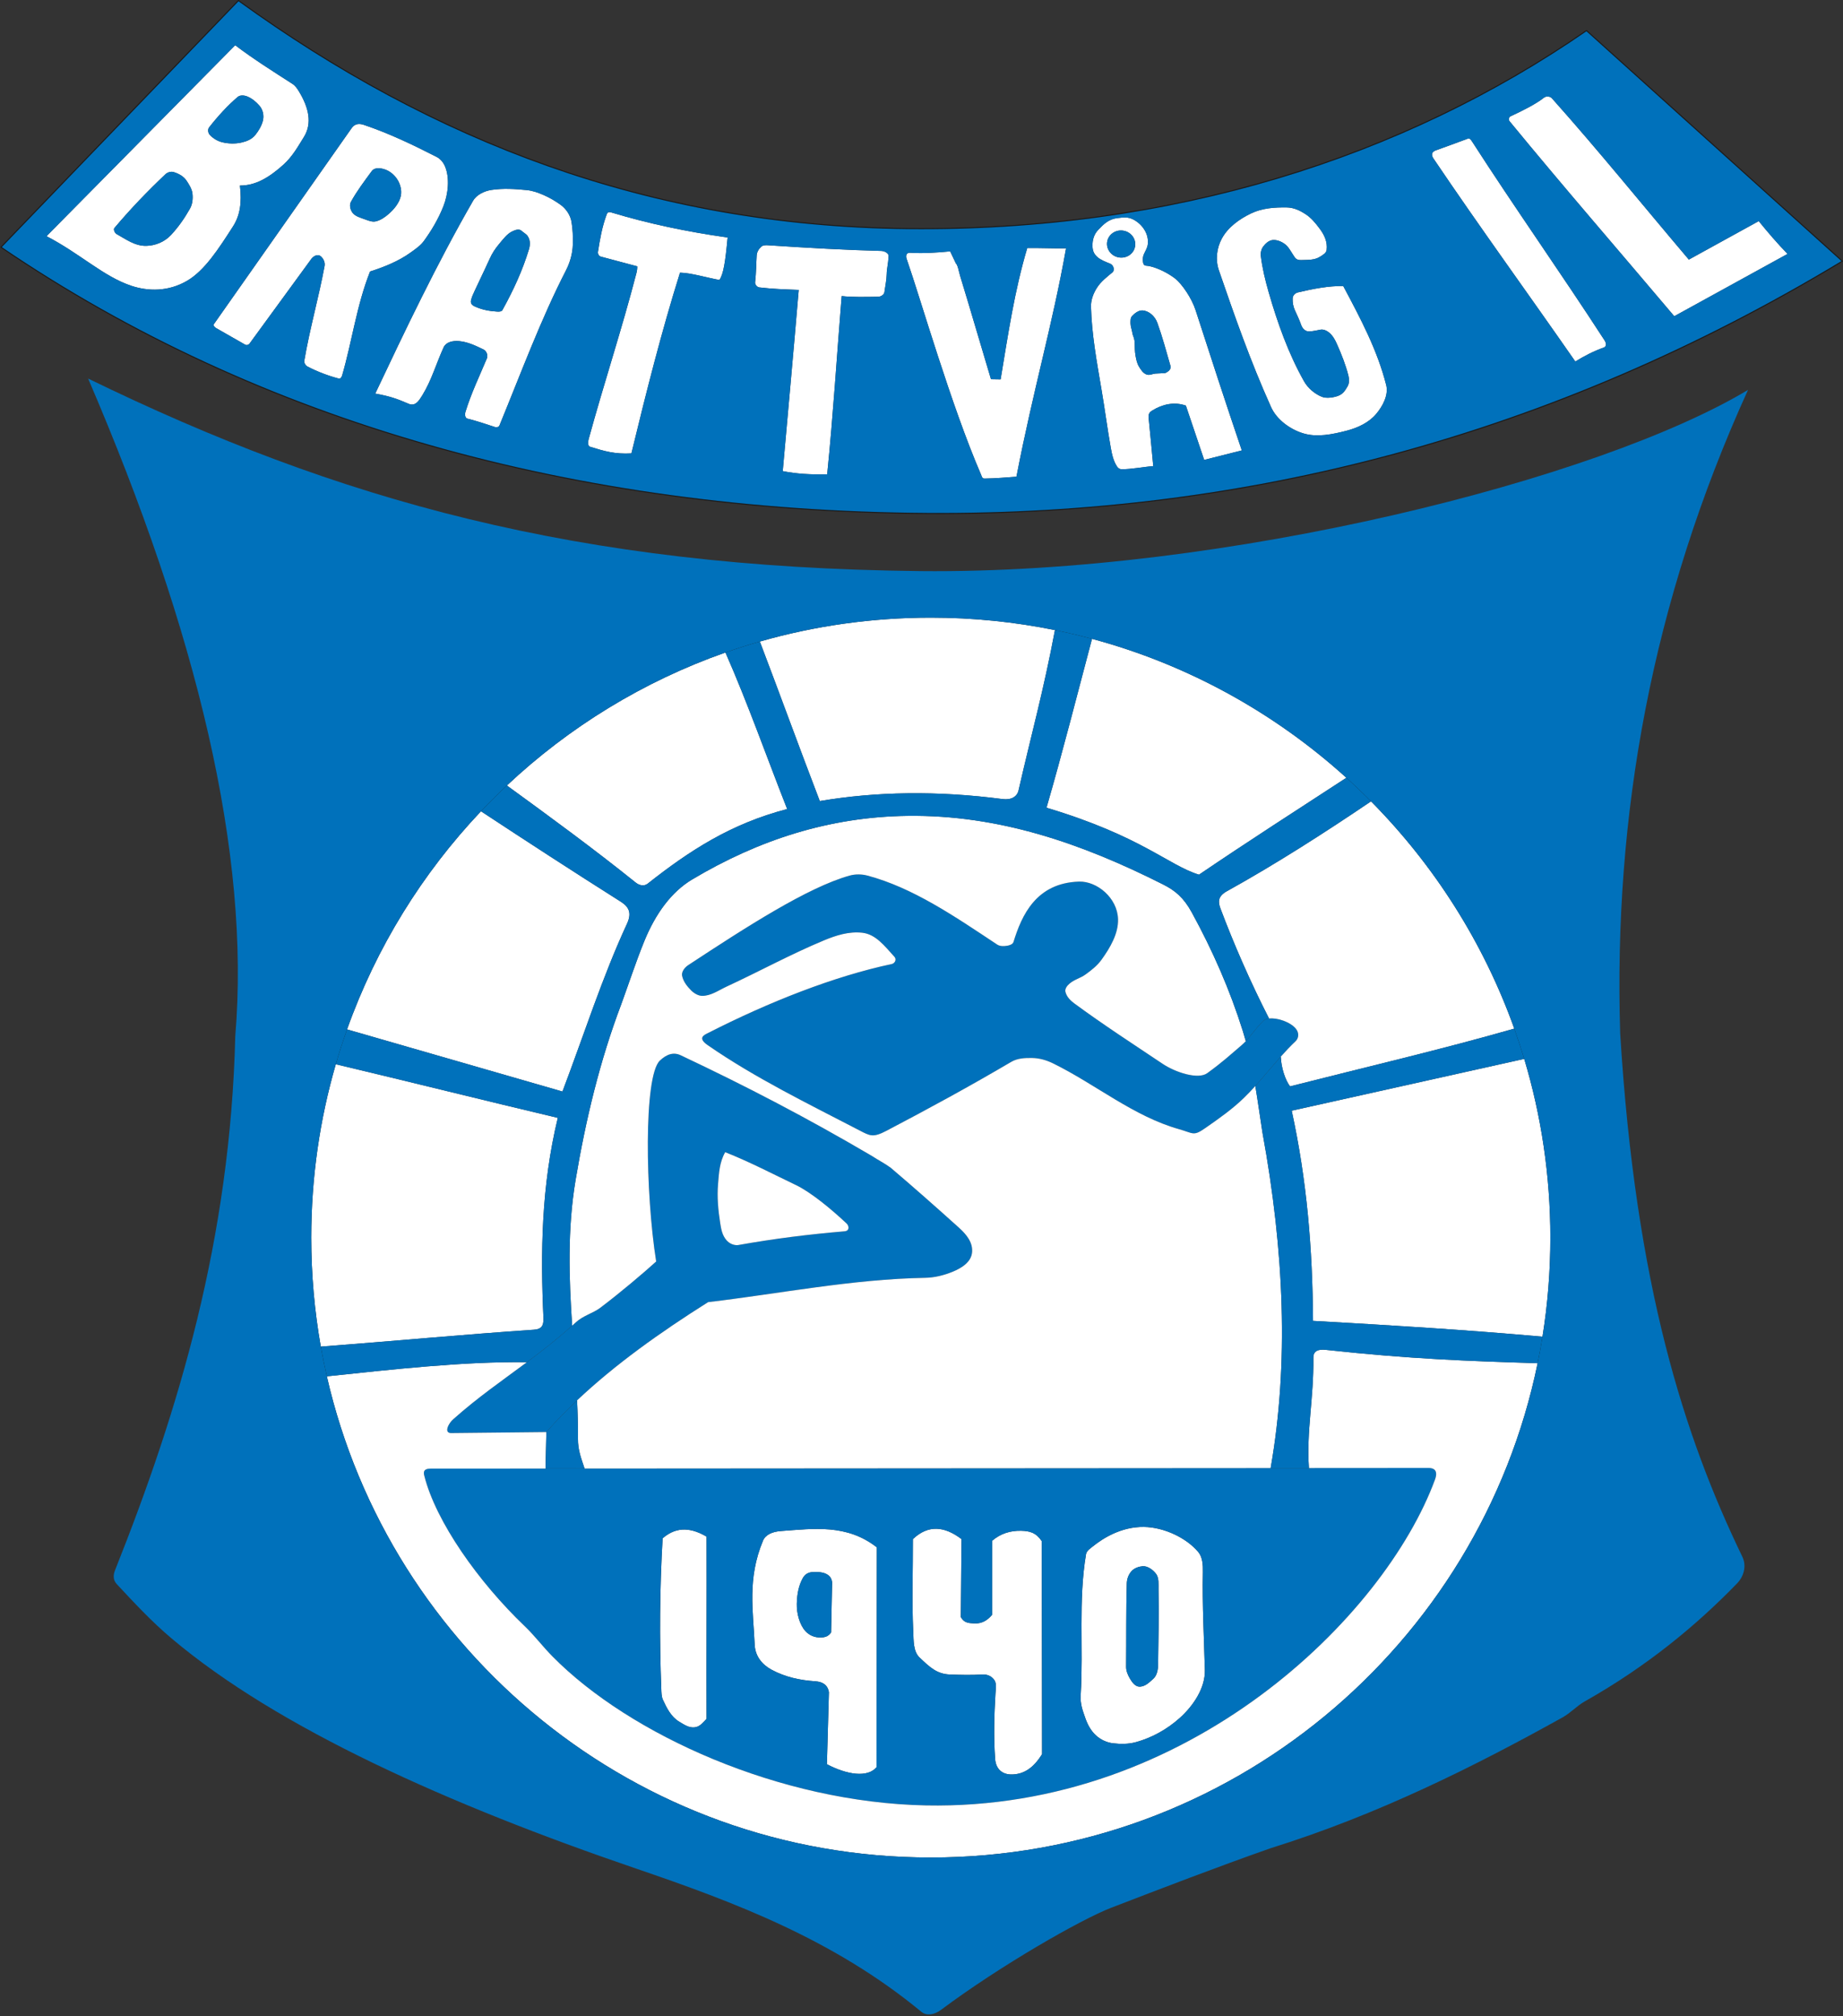 <?xml version="1.0" encoding="UTF-8"?>
<svg xmlns="http://www.w3.org/2000/svg" xmlns:xlink="http://www.w3.org/1999/xlink" width="519pt" height="567.4pt" viewBox="0 0 519 567.4" version="1.1">
<rect x="0" y="0" width="519" height="567.4" fill="#333333" stroke="none"/>
<g id="surface1">
<path style="fill:none;stroke-width:5.669;stroke-linecap:butt;stroke-linejoin:miter;stroke:rgb(10.594%,9.813%,9.424%);stroke-opacity:1;stroke-miterlimit:4;" d="M 671.602 5670.445 C 1213.242 5278.531 1825.273 5036.891 2556.914 5029.156 C 3301.523 5021.305 3951.758 5229.781 4467.539 5586.031 C 4706.914 5370.406 4946.289 5154.781 5185.664 4939.156 C 4368.516 4446.812 3508.438 4224.547 2611.289 4230.406 C 1620.898 4236.891 729.258 4486.305 5.039 4978.531 Z M 671.602 5670.445 " transform="matrix(0.1,0,0,-0.1,0,567.4)"/>
<path style=" stroke:none;fill-rule:evenodd;fill:rgb(100%,100%,100%);fill-opacity:1;" d="M 66.23 12.73 C 48.578 30.605 30.754 48.598 13.098 66.473 C 22.586 71.387 29.129 77.828 37.004 80.441 C 41.68 81.992 47.391 82.148 52.754 78.988 C 57.629 76.113 61.531 70.086 65.598 63.754 C 67.598 60.637 68.133 57.066 67.566 52.223 C 71.879 52.25 75.711 50.055 79.848 46.316 C 82.352 44.055 83.93 41.211 85.566 38.582 C 88.004 34.672 86.914 30.203 84.16 25.688 C 83.688 24.914 83.145 24.117 82.379 23.625 C 77.066 20.199 71.504 16.723 66.23 12.73 Z M 66.938 27.285 C 67.617 26.707 68.785 26.809 69.609 27.145 C 70.957 27.688 72.137 28.668 73.082 29.77 C 74.051 30.902 74.41 32.547 74.016 34.035 C 73.637 35.473 72.836 36.805 71.906 37.973 C 70.891 39.254 69.383 39.805 67.922 40.129 C 66.184 40.512 64.309 40.453 62.582 40.035 C 61.23 39.707 59.938 38.918 59.016 37.879 C 58.57 37.375 58.465 36.391 58.879 35.863 C 61.379 32.668 64.113 29.684 66.938 27.285 Z M 46.594 49.035 C 47.172 48.492 48.133 48.195 48.891 48.426 C 50.273 48.84 51.707 49.613 52.504 50.816 C 53.191 51.859 54.023 53.105 54.188 54.426 C 54.367 55.871 54.207 57.473 53.484 58.738 C 51.953 61.441 50.262 63.867 48.191 66.098 C 46.332 68.102 43.762 69.117 41.254 69.191 C 38.02 69.285 35.48 67.34 32.816 65.863 C 32.344 65.602 31.859 64.586 32.211 64.176 C 36.738 58.812 41.531 53.812 46.594 49.035 Z M 46.594 49.035 "/>
<path style=" stroke:none;fill-rule:evenodd;fill:rgb(100%,100%,100%);fill-opacity:1;" d="M 98.961 36.145 C 99.965 34.652 101.305 34.75 102.52 35.16 C 109.574 37.539 116.328 40.777 122.961 44.16 C 124.004 44.695 124.84 45.711 125.301 46.785 C 126.695 50.02 126.238 54.617 124.836 58.129 C 123.41 61.684 121.562 64.797 119.395 67.785 C 118.422 69.137 116.965 70.113 115.645 71.066 C 112.191 73.574 107.91 75.234 104.211 76.41 C 100.426 85.953 99.156 96 96.336 105.711 C 96.219 106.102 95.84 106.656 95.441 106.551 C 92.398 105.758 89.426 104.617 86.629 103.18 C 86.07 102.891 85.59 102.156 85.691 101.539 C 87.211 92.555 89.754 83.773 91.41 74.82 C 91.531 74.172 91.336 73.457 90.988 72.898 C 90.684 72.391 90.176 71.844 89.586 71.82 C 88.898 71.789 88.176 72.215 87.754 72.758 L 70.227 96.758 C 69.988 97.062 69.453 97.203 69.102 97.039 L 60.805 92.305 C 60.48 92.094 59.98 91.59 60.195 91.273 Z M 104.727 48.102 C 105.391 47.195 106.836 47.246 107.914 47.539 C 109.305 47.914 110.492 48.699 111.477 49.93 C 112.59 51.309 113.238 53.352 112.883 55.086 C 112.473 57.109 110.941 58.938 109.367 60.289 C 108.336 61.176 107.137 62.008 105.805 62.305 C 104.812 62.523 103.758 62.098 102.805 61.742 C 101.641 61.309 100.121 60.926 99.34 59.961 C 98.664 59.125 98.309 57.762 98.82 56.82 C 100.449 53.824 102.629 50.965 104.727 48.102 Z M 104.727 48.102 "/>
<path style=" stroke:none;fill-rule:evenodd;fill:rgb(100%,100%,100%);fill-opacity:1;" d="M 105.672 110.773 C 114.047 93.07 123.109 74.023 133.23 56.492 C 134.227 54.766 136.465 53.734 138.434 53.445 C 141.703 52.965 145.012 53.172 148.277 53.492 C 150.02 53.66 151.496 54.203 153.105 54.898 C 154.715 55.59 156.312 56.527 157.84 57.617 C 159.387 58.719 160.613 60.527 160.934 62.398 C 161.289 64.461 161.379 66.707 161.309 68.867 C 161.23 71.445 160.496 73.934 159.34 76.18 C 152.281 89.906 146.715 105 140.637 119.773 C 140.473 120.172 139.828 120.328 139.422 120.195 C 136.754 119.336 134.59 118.566 131.59 117.805 C 130.93 117.637 130.879 116.582 131.074 115.93 C 132.664 110.723 135.066 105.746 137.121 100.836 C 137.461 100.039 137.008 98.777 136.23 98.398 C 134.066 97.344 131.797 96.234 129.34 96.008 C 127.402 95.828 125.594 96.305 124.934 97.742 C 122.809 102.375 121.531 107.051 118.934 111.242 C 118.023 112.711 117.004 114.477 115.047 113.633 C 112.215 112.41 109.902 111.5 105.672 110.773 Z M 132.906 83.609 C 132.652 84.457 132.129 85.516 133.566 86.188 C 135.922 87.285 137.98 87.547 139.988 87.688 C 140.504 87.723 141.234 87.719 141.484 87.266 C 144.586 81.676 147.18 76.023 148.941 70.203 C 149.309 68.988 149.398 67.594 148.566 66.406 C 148.152 65.816 147.441 65.492 146.926 65 C 146.164 64.273 145.027 64.754 144.211 65.141 C 142.82 65.797 141.633 67.375 140.562 68.656 C 139.488 69.938 138.578 71.297 137.879 72.875 C 136.613 75.734 133.164 82.762 132.906 83.609 Z M 132.906 83.609 "/>
<path style=" stroke:none;fill-rule:evenodd;fill:rgb(100%,100%,100%);fill-opacity:1;" d="M 170.859 60.316 C 171.105 59.652 171.523 59.598 172.227 59.812 C 182.609 62.953 193.629 65.266 204.902 66.844 C 204.223 74.098 203.715 77.051 202.605 78.797 C 198.629 78.055 194.57 76.801 191.496 76.734 C 186.316 93.211 181.988 110.367 177.809 127.594 C 173.164 127.852 170.223 127 166.137 125.719 C 165.477 125.512 165.578 124.273 165.762 123.609 C 170.039 107.977 175.199 92.387 179.215 76.875 C 179.379 76.25 179.477 75.57 179.449 74.953 C 176.047 74.047 172.637 73.129 169.23 72.234 C 168.621 72.074 168.301 71.402 168.387 70.875 C 168.953 67.309 169.539 63.855 170.859 60.316 Z M 170.859 60.316 "/>
<path style=" stroke:none;fill-rule:evenodd;fill:rgb(100%,100%,100%);fill-opacity:1;" d="M 213.09 71.84 C 213.148 70.918 213.711 70.008 214.402 69.402 C 214.895 68.973 215.672 68.984 216.324 69.027 C 227.613 69.777 238.41 70.367 248.199 70.621 C 249.035 70.641 250.281 71.238 250.238 72.074 C 250.121 74.398 249.723 75.492 249.699 77.113 C 249.676 78.766 249.281 80.523 249.047 82.27 C 248.949 82.949 248.035 83.5 247.336 83.512 C 243.629 83.578 239.828 83.648 237.02 83.324 C 235.66 100.043 234.629 116.793 232.941 133.48 C 228.246 133.613 224.223 133.344 220.426 132.59 C 221.926 115.668 223.316 100.648 224.926 81.59 C 220.215 81.402 217.914 81.348 213.816 80.887 C 213.215 80.82 212.586 80.086 212.645 79.48 C 212.961 76.516 212.934 74.352 213.09 71.84 Z M 213.09 71.84 "/>
<path style=" stroke:none;fill-rule:evenodd;fill:rgb(100%,100%,100%);fill-opacity:1;" d="M 256.211 71.137 C 255.004 71.121 255.121 72.305 255.297 72.801 C 259.387 84.562 267.777 113.941 276.297 133.648 C 276.535 134.203 276.562 134.738 277.379 134.68 C 280.266 134.645 283.297 134.383 286.234 134.164 C 291.016 109.445 296.348 91.617 300.203 69.898 C 296.391 69.93 293.094 69.773 289.281 69.805 C 285.68 81.871 283.934 93.84 281.781 106.766 C 280.906 106.766 279.938 106.719 279.062 106.719 C 276.156 97.062 273.34 87.32 270.387 77.68 C 270.023 76.477 269.719 74.555 269.172 74.117 C 268.641 72.992 268.105 71.867 267.574 70.742 C 263.754 71.113 260.137 71.359 256.211 71.137 Z M 256.211 71.137 "/>
<path style=" stroke:none;fill-rule:evenodd;fill:rgb(100%,100%,100%);fill-opacity:1;" d="M 307.652 69.293 C 307.699 70.738 308.133 71.5 308.988 72.305 C 309.887 73.145 311.422 73.73 312.527 74.168 C 313.84 74.684 313.82 76.199 313.324 76.605 C 311.648 77.996 310.035 79.227 308.922 80.965 C 307.902 82.547 307.184 84.426 307.23 86.309 C 307.43 93.996 308.805 101.516 310.184 109.605 C 311.129 115.102 311.82 120.543 312.809 126.059 C 313.141 127.891 313.527 129.785 314.637 131.402 C 314.891 131.77 315.363 132.059 315.809 132.059 C 318.785 132.074 321.797 131.395 324.762 131.191 C 324.34 126.551 323.906 122.164 323.453 117.527 C 323.344 116.422 323.812 115.949 324.438 115.559 C 327.379 113.73 330.703 113.016 333.949 114.152 C 335.672 119.246 337.387 124.34 339.105 129.434 C 342.637 128.543 346.172 127.652 349.699 126.762 C 345.215 113.59 340.949 100.441 336.672 87.246 C 335.594 83.926 332.844 79.871 330.855 78.34 C 328.965 76.883 326.109 75.414 323.59 74.871 C 322.805 74.703 322.105 74.996 321.902 73.887 C 321.77 73.148 321.797 72.328 322.09 71.637 C 322.594 70.484 323.09 69.805 323.215 68.824 C 323.605 65.961 321.809 63.23 319.277 61.844 C 317.652 60.949 316.324 61.199 314.73 61.371 C 312.195 61.648 310.805 63.094 309.297 64.656 C 308.066 65.922 307.602 67.543 307.652 69.293 Z M 316.301 64.914 C 314.129 64.578 312.102 65.992 311.781 68.074 C 311.461 70.156 312.961 72.117 315.133 72.453 C 317.309 72.789 319.336 71.375 319.652 69.293 C 319.977 67.211 318.477 65.25 316.301 64.914 Z M 328.113 104.996 C 329.199 104.535 329.848 103.785 329.613 102.98 C 328.402 98.801 327.348 94.82 325.91 90.84 C 325.246 89 323.57 87.5 321.785 87.371 C 320.656 87.289 319.555 88.133 318.785 88.965 C 318.301 89.492 318.352 90.355 318.363 91.074 C 318.383 91.965 318.758 92.816 318.879 93.699 C 319.004 94.57 319.504 95.094 319.535 96.559 C 319.566 97.73 319.562 98.918 319.77 100.074 C 319.961 101.121 320.164 102.207 320.711 103.121 C 321.258 104.039 321.93 105.109 322.961 105.418 C 323.84 105.68 324.535 105.199 325.348 105.137 C 325.348 105.137 328.07 105.012 328.113 104.996 Z M 328.113 104.996 "/>
<path style=" stroke:none;fill-rule:evenodd;fill:rgb(100%,100%,100%);fill-opacity:1;" d="M 364.066 71.59 C 364.711 72.566 364.965 73.25 366.434 73.195 C 368.254 73.125 370.176 73.27 371.801 72.211 C 372.559 71.715 373.473 71.234 373.586 70.348 C 373.855 68.066 372.992 66.184 371.613 64.336 C 370.465 62.793 369.242 61.301 367.629 60.258 C 366.008 59.207 364.309 58.41 362.379 58.383 C 358.898 58.328 355.438 58.562 352.301 60.066 C 349.027 61.637 345.84 63.914 344.098 67.098 C 342.598 69.84 342.234 73.148 343.254 76.102 C 347.68 88.945 352.047 101.477 357.922 114.539 C 359.516 118.078 363.215 120.789 366.922 121.941 C 370.867 123.172 375.301 122.234 379.297 121.195 C 382.316 120.406 385.422 118.965 387.453 116.598 C 389.355 114.391 391.078 111.176 390.359 108.352 C 387.863 98.543 383.242 89.836 378.266 80.504 C 374.23 80.418 369.68 81.301 365.516 82.289 C 364.688 82.484 364.047 83.148 364.016 83.996 C 363.973 85.164 364.176 86.293 364.672 87.371 C 365.352 88.844 365.883 89.973 366.453 91.547 C 366.801 92.496 367.656 93.367 368.773 93.281 C 369.801 93.199 370.719 93.02 371.797 92.789 C 372.688 92.594 373.688 93.086 374.379 93.68 C 375.336 94.5 375.977 95.668 376.484 96.82 C 377.766 99.707 378.949 102.664 379.719 105.727 C 379.965 106.699 379.992 107.859 379.484 108.727 C 378.797 109.91 378.227 110.832 376.953 111.352 C 375.68 111.871 373.566 112.199 372.266 111.68 C 370.191 110.844 368.301 109.223 367.203 107.273 C 362.801 99.438 359.773 90.938 357.266 82.238 C 356.309 78.906 355.48 75.512 355.062 72.07 C 354.953 71.156 355.176 70.133 355.719 69.398 C 356.348 68.547 357.297 67.688 358.348 67.566 C 359.547 67.43 360.84 67.973 361.816 68.691 C 362.809 69.426 363.387 70.555 364.066 71.59 Z M 364.066 71.59 "/>
<path style=" stroke:none;fill-rule:evenodd;fill:rgb(100%,100%,100%);fill-opacity:1;" d="M 404.242 42.352 C 402.988 42.809 403.129 43.812 403.633 44.555 C 416.656 63.859 430.352 82.664 443.617 101.742 C 446.156 100.195 448.664 98.863 451.773 97.758 C 452.438 97.398 452.352 96.57 451.867 95.812 C 439.445 76.66 426.367 58.195 414.602 39.914 C 414.195 39.285 413.879 38.828 413.289 39.047 C 410.02 40.281 407.297 41.238 404.242 42.352 Z M 404.242 42.352 "/>
<path style=" stroke:none;fill-rule:evenodd;fill:rgb(100%,100%,100%);fill-opacity:1;" d="M 425.309 32.77 C 424.91 32.957 424.797 33.738 425.074 34.082 C 440.285 52.602 456.012 70.691 471.48 88.996 C 482.113 83.152 492.746 77.309 503.379 71.465 C 500.535 68.527 497.863 65.418 495.27 62.23 C 488.711 65.84 482.145 69.449 475.586 73.059 C 462.723 57.918 450.238 42.453 437.004 27.637 C 436.523 27.102 435.422 27.008 434.848 27.449 C 432.461 29.316 429.066 31.012 425.309 32.77 Z M 425.309 32.77 "/>
<path style=" stroke:none;fill-rule:evenodd;fill:rgb(0%,44.31%,73.242%);fill-opacity:1;" d="M 220.426 132.59 C 221.926 115.668 223.316 100.648 224.926 81.59 C 220.215 81.402 217.914 81.348 213.816 80.887 C 213.215 80.82 212.586 80.086 212.645 79.48 C 212.961 76.516 212.934 74.352 213.09 71.84 C 213.148 70.918 213.711 70.008 214.402 69.402 C 214.895 68.973 215.672 68.984 216.324 69.027 C 227.613 69.777 238.41 70.367 248.199 70.621 C 249.035 70.641 250.281 71.238 250.238 72.074 C 250.121 74.398 249.723 75.492 249.699 77.113 C 249.676 78.766 249.281 80.523 249.047 82.27 C 248.949 82.949 248.035 83.5 247.336 83.512 C 243.629 83.578 239.828 83.648 237.02 83.324 C 235.66 100.043 234.629 116.793 232.941 133.48 C 228.246 133.613 224.223 133.344 220.426 132.59 Z M 276.297 133.648 C 267.777 113.941 259.387 84.562 255.297 72.801 C 255.121 72.305 255.004 71.121 256.211 71.137 C 260.137 71.359 263.754 71.113 267.574 70.742 L 269.172 74.117 C 269.719 74.555 270.023 76.477 270.387 77.68 C 273.34 87.32 276.156 97.062 279.062 106.719 C 279.938 106.719 280.906 106.766 281.781 106.766 C 283.934 93.84 285.68 81.871 289.281 69.805 C 293.094 69.773 296.391 69.93 300.203 69.898 C 296.348 91.617 291.016 109.445 286.234 134.164 C 283.297 134.383 280.266 134.645 277.379 134.68 C 276.562 134.738 276.535 134.203 276.297 133.648 Z M 313.324 76.605 C 313.82 76.199 313.84 74.684 312.527 74.168 C 311.422 73.73 309.887 73.145 308.988 72.305 C 308.133 71.5 307.699 70.738 307.652 69.293 C 307.602 67.543 308.066 65.922 309.297 64.656 C 310.805 63.094 312.195 61.648 314.73 61.371 C 316.324 61.199 317.652 60.949 319.277 61.844 C 321.809 63.23 323.605 65.961 323.215 68.824 C 323.09 69.805 322.594 70.484 322.09 71.637 C 321.797 72.328 321.77 73.148 321.902 73.887 C 322.105 74.996 322.805 74.703 323.59 74.871 C 326.109 75.414 328.965 76.883 330.855 78.34 C 332.844 79.871 335.594 83.926 336.672 87.246 C 340.949 100.441 345.215 113.59 349.699 126.762 L 339.105 129.434 L 333.949 114.152 C 330.703 113.016 327.379 113.73 324.438 115.559 C 323.812 115.949 323.344 116.422 323.453 117.527 C 323.906 122.164 324.34 126.551 324.762 131.191 C 321.797 131.395 318.785 132.074 315.809 132.059 C 315.363 132.059 314.891 131.77 314.637 131.402 C 313.527 129.785 313.141 127.891 312.809 126.059 C 311.82 120.543 311.129 115.102 310.184 109.605 C 308.805 101.516 307.43 93.996 307.23 86.309 C 307.184 84.426 307.902 82.547 308.922 80.965 C 310.035 79.227 311.648 77.996 313.324 76.605 Z M 344.098 67.098 C 345.84 63.914 349.027 61.637 352.301 60.066 C 355.438 58.562 358.898 58.328 362.379 58.383 C 364.309 58.41 366.008 59.207 367.629 60.258 C 369.242 61.301 370.465 62.793 371.613 64.336 C 372.992 66.184 373.855 68.066 373.586 70.348 C 373.473 71.234 372.559 71.715 371.801 72.211 C 370.176 73.27 368.254 73.125 366.434 73.195 C 364.965 73.25 364.711 72.566 364.066 71.59 C 363.387 70.555 362.809 69.426 361.816 68.691 C 360.84 67.973 359.547 67.43 358.348 67.566 C 357.297 67.688 356.348 68.547 355.719 69.398 C 355.176 70.133 354.953 71.156 355.062 72.07 C 355.48 75.512 356.309 78.906 357.266 82.238 C 359.773 90.938 362.801 99.438 367.203 107.273 C 368.301 109.223 370.191 110.844 372.266 111.68 C 373.566 112.199 375.68 111.871 376.953 111.352 C 378.227 110.832 378.797 109.91 379.484 108.727 C 379.992 107.859 379.965 106.699 379.719 105.727 C 378.949 102.664 377.766 99.707 376.484 96.82 C 375.977 95.668 375.336 94.5 374.379 93.68 C 373.688 93.086 372.688 92.594 371.797 92.789 C 370.719 93.02 369.801 93.199 368.773 93.281 C 367.656 93.367 366.801 92.496 366.453 91.547 C 365.883 89.973 365.352 88.844 364.672 87.371 C 364.176 86.293 363.973 85.164 364.016 83.996 C 364.047 83.148 364.688 82.484 365.516 82.289 C 369.68 81.301 374.23 80.418 378.266 80.504 C 383.242 89.836 387.863 98.543 390.359 108.352 C 391.078 111.176 389.355 114.391 387.453 116.598 C 385.422 118.965 382.316 120.406 379.297 121.195 C 375.301 122.234 370.867 123.172 366.922 121.941 C 363.215 120.789 359.516 118.078 357.922 114.539 C 352.047 101.477 347.68 88.945 343.254 76.102 C 342.234 73.148 342.598 69.84 344.098 67.098 Z M 425.074 34.082 C 424.797 33.738 424.91 32.957 425.309 32.77 C 429.066 31.012 432.461 29.316 434.848 27.449 C 435.422 27.008 436.523 27.102 437.004 27.637 C 450.238 42.453 462.723 57.918 475.586 73.059 L 495.27 62.23 C 497.863 65.418 500.535 68.527 503.379 71.465 L 471.48 88.996 C 456.012 70.691 440.285 52.602 425.074 34.082 Z M 403.633 44.555 C 403.129 43.812 402.988 42.809 404.242 42.352 C 407.297 41.238 410.02 40.281 413.289 39.047 C 413.879 38.828 414.195 39.285 414.602 39.914 C 426.367 58.195 439.445 76.66 451.867 95.812 C 452.352 96.57 452.438 97.398 451.773 97.758 C 448.664 98.863 446.156 100.195 443.617 101.742 C 430.352 82.664 416.656 63.859 403.633 44.555 Z M 191.496 76.734 C 186.316 93.211 181.988 110.367 177.809 127.594 C 173.164 127.852 170.223 127 166.137 125.719 C 165.477 125.512 165.578 124.273 165.762 123.609 C 170.039 107.977 175.199 92.387 179.215 76.875 C 179.379 76.25 179.477 75.57 179.449 74.953 C 176.047 74.047 172.637 73.129 169.23 72.234 C 168.621 72.074 168.301 71.402 168.387 70.875 C 168.953 67.309 169.539 63.855 170.859 60.316 C 171.105 59.652 171.523 59.598 172.227 59.812 C 182.609 62.953 193.629 65.266 204.902 66.844 C 204.223 74.098 203.715 77.051 202.605 78.797 C 198.629 78.055 194.57 76.801 191.496 76.734 Z M 159.34 76.18 C 152.281 89.906 146.715 105 140.637 119.773 C 140.473 120.172 139.828 120.328 139.422 120.195 C 136.754 119.336 134.59 118.566 131.59 117.805 C 130.93 117.637 130.879 116.582 131.074 115.93 C 132.664 110.723 135.066 105.746 137.121 100.836 C 137.461 100.039 137.008 98.777 136.23 98.398 C 134.066 97.344 131.797 96.234 129.34 96.008 C 127.402 95.828 125.594 96.305 124.934 97.742 C 122.809 102.375 121.531 107.051 118.934 111.242 C 118.023 112.711 117.004 114.477 115.047 113.633 C 112.215 112.41 109.902 111.5 105.672 110.773 C 114.047 93.07 123.109 74.023 133.23 56.492 C 134.227 54.766 136.465 53.734 138.434 53.445 C 141.703 52.965 145.012 53.172 148.277 53.492 C 150.02 53.66 151.496 54.203 153.105 54.898 C 154.715 55.59 156.312 56.527 157.84 57.617 C 159.387 58.719 160.613 60.527 160.934 62.398 C 161.289 64.461 161.379 66.707 161.309 68.867 C 161.23 71.445 160.496 73.934 159.34 76.18 Z M 104.211 76.41 C 100.426 85.953 99.156 96 96.336 105.711 C 96.219 106.102 95.84 106.656 95.441 106.551 C 92.398 105.758 89.426 104.617 86.629 103.18 C 86.07 102.891 85.59 102.156 85.691 101.539 C 87.211 92.555 89.754 83.773 91.41 74.82 C 91.531 74.172 91.336 73.457 90.988 72.898 C 90.684 72.391 90.176 71.844 89.586 71.82 C 88.898 71.789 88.176 72.215 87.754 72.758 L 70.227 96.758 C 69.988 97.062 69.453 97.203 69.102 97.039 L 60.805 92.305 C 60.48 92.094 59.98 91.59 60.195 91.273 L 98.961 36.145 C 99.965 34.652 101.305 34.75 102.52 35.16 C 109.574 37.539 116.328 40.777 122.961 44.16 C 124.004 44.695 124.84 45.711 125.301 46.785 C 126.695 50.02 126.238 54.617 124.836 58.129 C 123.41 61.684 121.562 64.797 119.395 67.785 C 118.422 69.137 116.965 70.113 115.645 71.066 C 112.191 73.574 107.91 75.234 104.211 76.41 Z M 255.691 64.484 C 182.527 63.711 121.324 39.547 67.16 0.355 L 0.504 69.547 C 72.926 118.77 162.09 143.711 261.129 144.359 C 350.844 144.945 436.852 122.719 518.566 73.484 L 446.754 8.797 C 395.176 44.422 330.152 65.27 255.691 64.484 Z M 79.848 46.316 C 75.711 50.055 71.879 52.25 67.566 52.223 C 68.133 57.066 67.598 60.637 65.598 63.754 C 61.531 70.086 57.629 76.113 52.754 78.988 C 47.391 82.148 41.68 81.992 37.004 80.441 C 29.129 77.828 22.586 71.387 13.098 66.473 C 30.754 48.598 48.578 30.605 66.23 12.73 C 71.504 16.723 77.066 20.199 82.379 23.625 C 83.145 24.117 83.688 24.914 84.16 25.688 C 86.914 30.203 88.004 34.672 85.566 38.582 C 83.93 41.211 82.352 44.055 79.848 46.316 Z M 79.848 46.316 "/>
<path style=" stroke:none;fill-rule:evenodd;fill:rgb(0%,44.31%,73.242%);fill-opacity:1;" d="M 48.191 66.098 C 50.262 63.867 51.953 61.441 53.484 58.738 C 54.207 57.473 54.367 55.871 54.188 54.426 C 54.023 53.105 53.191 51.859 52.504 50.816 C 51.707 49.613 50.273 48.84 48.891 48.426 C 48.133 48.195 47.172 48.492 46.594 49.035 C 41.531 53.812 36.738 58.812 32.211 64.176 C 31.859 64.586 32.344 65.602 32.816 65.863 C 35.48 67.34 38.02 69.285 41.254 69.191 C 43.762 69.117 46.332 68.102 48.191 66.098 Z M 48.191 66.098 "/>
<path style=" stroke:none;fill-rule:evenodd;fill:rgb(0%,44.31%,73.242%);fill-opacity:1;" d="M 62.582 40.035 C 64.309 40.453 66.184 40.512 67.922 40.129 C 69.383 39.805 70.891 39.254 71.906 37.973 C 72.836 36.805 73.637 35.473 74.016 34.035 C 74.41 32.547 74.051 30.902 73.082 29.77 C 72.137 28.668 70.957 27.688 69.609 27.145 C 68.785 26.809 67.617 26.707 66.938 27.285 C 64.113 29.684 61.379 32.668 58.879 35.863 C 58.465 36.391 58.57 37.375 59.016 37.879 C 59.938 38.918 61.23 39.707 62.582 40.035 Z M 62.582 40.035 "/>
<path style=" stroke:none;fill-rule:evenodd;fill:rgb(0%,44.31%,73.242%);fill-opacity:1;" d="M 104.727 48.102 C 102.629 50.965 100.449 53.824 98.82 56.82 C 98.309 57.762 98.664 59.125 99.34 59.961 C 100.121 60.926 101.641 61.309 102.805 61.742 C 103.758 62.098 104.812 62.523 105.805 62.305 C 107.137 62.008 108.336 61.176 109.367 60.289 C 110.941 58.938 112.473 57.109 112.883 55.086 C 113.238 53.352 112.59 51.309 111.477 49.93 C 110.492 48.699 109.305 47.914 107.914 47.539 C 106.836 47.246 105.391 47.195 104.727 48.102 Z M 104.727 48.102 "/>
<path style=" stroke:none;fill-rule:evenodd;fill:rgb(0%,44.31%,73.242%);fill-opacity:1;" d="M 137.879 72.875 C 136.613 75.734 133.164 82.762 132.906 83.609 C 132.652 84.457 132.129 85.516 133.566 86.188 C 135.922 87.285 137.98 87.547 139.988 87.688 C 140.504 87.723 141.234 87.719 141.484 87.266 C 144.586 81.676 147.18 76.023 148.941 70.203 C 149.309 68.988 149.398 67.594 148.566 66.406 C 148.152 65.816 147.441 65.492 146.926 65 C 146.164 64.273 145.027 64.754 144.211 65.141 C 142.82 65.797 141.633 67.375 140.562 68.656 C 139.488 69.938 138.578 71.297 137.879 72.875 Z M 137.879 72.875 "/>
<path style=" stroke:none;fill-rule:evenodd;fill:rgb(0%,44.31%,73.242%);fill-opacity:1;" d="M 311.781 68.074 C 311.461 70.156 312.961 72.117 315.133 72.453 C 317.309 72.789 319.336 71.375 319.652 69.293 C 319.977 67.211 318.477 65.25 316.301 64.914 C 314.129 64.578 312.102 65.992 311.781 68.074 Z M 311.781 68.074 "/>
<path style=" stroke:none;fill-rule:evenodd;fill:rgb(0%,44.31%,73.242%);fill-opacity:1;" d="M 321.785 87.371 C 320.656 87.289 319.555 88.133 318.785 88.965 C 318.301 89.492 318.352 90.355 318.363 91.074 C 318.383 91.965 318.758 92.816 318.879 93.699 C 319.004 94.57 319.504 95.094 319.535 96.559 C 319.566 97.73 319.562 98.918 319.77 100.074 C 319.961 101.121 320.164 102.207 320.711 103.121 C 321.258 104.039 321.93 105.109 322.961 105.418 C 323.84 105.68 324.535 105.199 325.348 105.137 C 325.348 105.137 328.07 105.012 328.113 104.996 C 329.199 104.535 329.848 103.785 329.613 102.98 C 328.402 98.801 327.348 94.82 325.91 90.84 C 325.246 89 323.57 87.5 321.785 87.371 Z M 321.785 87.371 "/>
<path style=" stroke:none;fill-rule:evenodd;fill:rgb(0%,44.31%,73.242%);fill-opacity:1;" d="M 355.766 287.301 C 357.391 285.684 362.992 287.082 364.953 289.551 C 365.926 290.773 365.711 292.223 364.812 293.066 C 359.688 297.918 355.387 304.031 350.328 308.957 C 347.016 312.184 343.07 314.949 339.266 317.582 C 336.047 319.816 336.062 318.934 331.953 317.77 C 319.176 314.152 308.527 305.164 296.609 299.301 C 294.699 298.363 292.738 297.789 290.609 297.754 C 288.617 297.723 286.516 297.824 284.797 298.832 C 273.027 305.75 261.605 311.973 249.641 318.238 C 245.848 320.227 245.012 319.684 242.047 318.145 C 227.547 310.609 212.742 303.438 199.297 294.145 C 196.406 292.148 198.227 291.316 199.203 290.816 C 216.547 281.957 234.988 274.727 251.098 271.316 C 252.035 271.121 252.535 270.012 251.895 269.301 C 248.996 266.105 246.59 262.922 242.801 262.504 C 239.055 262.098 235.496 263.219 232.02 264.664 C 222.66 268.551 213.844 273.398 204.645 277.648 C 202.398 278.684 200.215 280.293 197.711 280.27 C 196.629 280.262 195.422 279.531 194.66 278.77 C 193.504 277.613 192.434 276.266 192.086 274.645 C 191.84 273.527 192.809 272.277 193.77 271.645 C 210.281 260.793 227.465 249.723 239.238 246.426 C 240.863 245.973 242.672 245.992 244.301 246.426 C 257.074 249.84 268.719 257.809 280.816 265.836 C 281.605 266.355 282.695 266.316 283.629 266.164 C 284.32 266.051 285.203 265.754 285.41 265.086 C 287.727 257.555 291.801 248.484 303.879 248.113 C 308.891 247.961 314.688 252.668 314.848 258.711 C 314.961 262.766 312.605 266.773 310.16 270.148 C 308.965 271.793 307.312 273.086 305.66 274.273 C 304.195 275.324 302.59 275.641 301.211 276.805 C 300.523 277.379 299.812 278.281 300.035 279.148 C 300.391 280.527 301.371 281.535 302.52 282.383 C 310.609 288.352 319.414 294.035 327.41 299.398 C 330.977 301.789 337.383 303.902 339.973 302.023 C 344.352 298.84 346.246 297.043 349.535 294.242 C 351.902 292.227 352.887 290.172 355.766 287.301 Z M 355.766 287.301 "/>
<path style=" stroke:none;fill-rule:evenodd;fill:rgb(0%,44.31%,73.242%);fill-opacity:1;" d="M 191.715 297 C 189.695 296.043 187.777 296.641 185.809 298.5 C 181.227 302.934 181.738 335.879 184.781 355.031 C 181.074 358.387 174.617 363.844 169.031 368.062 C 167.004 369.594 164.254 370.227 162.164 372.141 C 150.281 383.039 138.938 389.344 127.688 399.375 C 126.359 400.445 124.773 403.461 127.219 403.312 L 153.844 403.031 C 166.152 389.117 182.09 377.383 199.406 366.469 C 219.715 364.062 240.078 359.98 260.527 359.625 C 263.172 359.578 265.797 358.918 268.215 357.938 C 270.977 356.812 273.52 355.117 273.746 352.406 C 273.973 349.695 272.254 347.5 269.996 345.469 C 263.719 339.816 257.262 334.109 250.824 328.641 C 249.121 327.391 247.301 326.492 245.551 325.336 C 227.27 314.586 209.984 305.617 191.715 297 Z M 224.191 333.543 C 228.297 335.512 234.141 340.305 238.441 344.371 C 239.047 344.941 239.348 346.363 237.879 346.527 C 227.562 347.406 218.316 348.551 207.785 350.418 C 206.621 350.52 205.359 349.945 204.598 349.059 C 203.402 347.676 203.098 346.039 202.816 344.23 C 202.246 340.582 201.898 336.898 202.211 333.215 C 202.465 330.125 202.621 327.035 204.223 324.262 C 211.156 327.012 217.883 330.523 224.191 333.543 Z M 224.191 333.543 "/>
<path style=" stroke:none;fill-rule:evenodd;fill:rgb(100%,100%,100%);fill-opacity:1;" d="M 186.598 432.93 C 190.84 429.234 195.141 430.219 198.973 432.461 C 199.035 449.523 198.91 466.68 198.973 483.742 C 197.848 484.945 197.016 485.984 195.598 486.133 C 193.938 486.305 192.621 485.355 191.191 484.492 C 188.992 483.16 187.73 480.664 186.691 478.398 C 186.258 477.449 186.262 476.344 186.223 475.305 C 185.676 461.184 185.781 447.055 186.598 432.93 Z M 186.598 432.93 "/>
<path style=" stroke:none;fill-rule:evenodd;fill:rgb(100%,100%,100%);fill-opacity:1;" d="M 214.863 433.605 C 215.57 431.918 217.465 431.062 219.926 430.887 C 229.148 430.223 238.473 428.859 246.926 435.48 C 246.895 456.105 246.863 476.73 246.836 497.355 C 244.289 500.379 238.48 499.465 232.863 496.512 L 233.426 476.262 C 233.105 474.203 231.66 473.305 229.586 473.168 C 225.219 472.883 221.086 471.969 217.301 469.934 C 214.613 468.484 212.664 466.129 212.52 462.855 C 212.102 453.359 210.391 444.332 214.863 433.605 Z M 234.32 445.746 L 234.039 459.434 C 233.289 460.512 232.398 460.797 231.227 460.84 C 229.383 460.906 227.895 460.223 226.82 459.059 C 225.195 457.301 224.312 454.059 224.383 451.371 C 224.453 448.625 224.902 446.277 226.023 444.223 C 227.047 442.34 228.562 442.434 229.633 442.418 C 233.027 442.359 234.406 443.828 234.32 445.746 Z M 234.32 445.746 "/>
<path style=" stroke:none;fill-rule:evenodd;fill:rgb(100%,100%,100%);fill-opacity:1;" d="M 257.078 433.156 C 261.379 429.07 265.969 429.496 270.766 433.156 C 270.703 440.469 270.641 447.781 270.578 455.094 C 271.492 456.812 272.902 456.781 274.234 456.875 C 276.578 457.043 278.172 455.914 279.391 454.438 C 279.391 447.5 279.391 440.562 279.391 433.625 C 281.742 431.59 284.566 430.738 287.547 430.812 C 290.047 430.875 291.766 431.355 293.359 433.719 L 293.453 493.672 C 290.91 497.762 288.254 499.242 285.203 499.391 C 282.16 499.539 280.434 497.777 280.234 495.031 C 279.797 488.922 279.965 482.586 280.328 476.656 C 280.43 475.062 280.672 473.777 280.004 472.812 C 279.34 471.859 278.203 471.172 276.629 471.266 C 273.57 471.453 270.547 471.383 267.484 471.266 C 263.824 471.125 261.82 469.211 258.953 466.484 C 257.129 464.75 257.297 461.641 257.172 459.125 C 256.758 450.48 257.109 441.812 257.078 433.156 Z M 257.078 433.156 "/>
<path style=" stroke:none;fill-rule:evenodd;fill:rgb(100%,100%,100%);fill-opacity:1;" d="M 305.828 437.422 C 305.992 436.438 307.02 435.793 307.797 435.172 C 310.535 432.98 315.691 429.641 322.141 429.734 C 327.746 429.812 334.039 432.754 337.422 436.766 C 338.66 438.234 338.773 440.465 338.734 442.391 C 338.547 451.723 339.086 461.68 339.297 470.047 C 339.422 475.062 336.023 480.121 332.172 483.547 C 328.617 486.703 324.473 489.031 319.891 490.297 C 317.742 490.887 315.562 490.867 313.469 490.625 C 311.656 490.414 309.922 489.609 308.547 488.328 C 307.215 487.086 306.297 485.402 305.688 483.688 C 304.852 481.332 304.176 479.57 304.328 477.078 C 305.141 463.672 303.629 450.562 305.828 437.422 Z M 317.309 445.668 C 317.348 444.336 317.801 443.078 318.715 442.105 C 319.461 441.316 320.68 440.883 321.762 440.793 C 323.172 440.68 324.699 441.797 325.559 442.949 C 326.438 444.133 326.211 445.883 326.238 447.355 C 326.395 454.449 326.199 461.496 326.121 468.59 C 326.105 470.008 325.754 471.574 324.809 472.434 C 323.602 473.539 322.473 474.641 320.965 474.684 C 319.746 474.719 318.84 473.535 318.152 472.34 C 317.586 471.348 317.109 470.254 317.121 469.059 C 317.195 461.246 317.09 453.422 317.309 445.668 Z M 317.309 445.668 "/>
<path style=" stroke:none;fill-rule:evenodd;fill:rgb(0%,44.31%,73.242%);fill-opacity:1;" d="M 276.629 471.266 C 273.57 471.453 270.547 471.383 267.484 471.266 C 263.824 471.125 261.82 469.211 258.953 466.484 C 257.129 464.75 257.297 461.641 257.172 459.125 C 256.758 450.48 257.109 441.812 257.078 433.156 C 261.379 429.07 265.969 429.496 270.766 433.156 L 270.578 455.094 C 271.492 456.812 272.902 456.781 274.234 456.875 C 276.578 457.043 278.172 455.914 279.391 454.438 L 279.391 433.625 C 281.742 431.59 284.566 430.738 287.547 430.812 C 290.047 430.875 291.766 431.355 293.359 433.719 L 293.453 493.672 C 290.91 497.762 288.254 499.242 285.203 499.391 C 282.16 499.539 280.434 497.777 280.234 495.031 C 279.797 488.922 279.965 482.586 280.328 476.656 C 280.43 475.062 280.672 473.777 280.004 472.812 C 279.34 471.859 278.203 471.172 276.629 471.266 Z M 305.828 437.422 C 305.992 436.438 307.02 435.793 307.797 435.172 C 310.535 432.98 315.691 429.641 322.141 429.734 C 327.746 429.812 334.039 432.754 337.422 436.766 C 338.66 438.234 338.773 440.465 338.734 442.391 C 338.547 451.723 339.086 461.68 339.297 470.047 C 339.422 475.062 336.023 480.121 332.172 483.547 C 328.617 486.703 324.473 489.031 319.891 490.297 C 317.742 490.887 315.562 490.867 313.469 490.625 C 311.656 490.414 309.922 489.609 308.547 488.328 C 307.215 487.086 306.297 485.402 305.688 483.688 C 304.852 481.332 304.176 479.57 304.328 477.078 C 305.141 463.672 303.629 450.562 305.828 437.422 Z M 246.926 435.48 L 246.836 497.355 C 244.289 500.379 238.48 499.465 232.863 496.512 L 233.426 476.262 C 233.105 474.203 231.66 473.305 229.586 473.168 C 225.219 472.883 221.086 471.969 217.301 469.934 C 214.613 468.484 212.664 466.129 212.52 462.855 C 212.102 453.359 210.391 444.332 214.863 433.605 C 215.57 431.918 217.465 431.062 219.926 430.887 C 229.148 430.223 238.473 428.859 246.926 435.48 Z M 402.316 413.137 L 121.254 413.324 C 119.086 413.328 119.277 414.504 119.477 415.293 C 122.695 428.16 134.664 445.176 147.867 457.77 C 150.492 460.273 152.754 463.316 155.629 466.227 C 177.352 488.23 219.602 507.297 260.754 508.105 C 334.812 509.562 389.961 454.828 404.098 416.418 C 405.129 413.621 403.547 413.137 402.316 413.137 Z M 198.973 432.461 C 199.035 449.523 198.91 466.68 198.973 483.742 C 197.848 484.945 197.016 485.984 195.598 486.133 C 193.938 486.305 192.621 485.355 191.191 484.492 C 188.992 483.16 187.73 480.664 186.691 478.398 C 186.258 477.449 186.262 476.344 186.223 475.305 C 185.676 461.184 185.781 447.055 186.598 432.93 C 190.84 429.234 195.141 430.219 198.973 432.461 Z M 198.973 432.461 "/>
<path style=" stroke:none;fill-rule:evenodd;fill:rgb(0%,44.31%,73.242%);fill-opacity:1;" d="M 234.039 459.434 L 234.32 445.746 C 234.406 443.828 233.027 442.359 229.633 442.418 C 228.562 442.434 227.047 442.34 226.023 444.223 C 224.902 446.277 224.453 448.625 224.383 451.371 C 224.312 454.059 225.195 457.301 226.82 459.059 C 227.895 460.223 229.383 460.906 231.227 460.84 C 232.398 460.797 233.289 460.512 234.039 459.434 Z M 234.039 459.434 "/>
<path style=" stroke:none;fill-rule:evenodd;fill:rgb(0%,44.31%,73.242%);fill-opacity:1;" d="M 317.309 445.668 C 317.09 453.422 317.195 461.246 317.121 469.059 C 317.109 470.254 317.586 471.348 318.152 472.34 C 318.84 473.535 319.746 474.719 320.965 474.684 C 322.473 474.641 323.602 473.539 324.809 472.434 C 325.754 471.574 326.105 470.008 326.121 468.59 C 326.199 461.496 326.395 454.449 326.238 447.355 C 326.211 445.883 326.438 444.133 325.559 442.949 C 324.699 441.797 323.172 440.68 321.762 440.793 C 320.68 440.883 319.461 441.316 318.715 442.105 C 317.801 443.078 317.348 444.336 317.309 445.668 Z M 317.309 445.668 "/>
<path style="fill:none;stroke-width:5.669;stroke-linecap:butt;stroke-linejoin:miter;stroke:rgb(10.594%,9.813%,9.424%);stroke-opacity:1;stroke-miterlimit:4;" d="M 2621.211 3935.758 C 1657.617 3935.758 876.523 3154.625 876.523 2191.07 C 876.523 1227.477 1657.617 446.344 2621.211 446.344 C 3584.766 446.344 4365.898 1227.477 4365.898 2191.07 C 4365.898 3154.625 3584.766 3935.758 2621.211 3935.758 Z M 2621.211 3935.758 " transform="matrix(0.1,0,0,-0.1,0,567.4)"/>
<path style=" stroke:none;fill-rule:evenodd;fill:rgb(100%,100%,100%);fill-opacity:1;" d="M 127.219 403.312 C 124.773 403.461 126.359 400.445 127.688 399.375 C 134.512 393.289 141.379 388.574 148.371 383.371 C 130.535 383.129 110.32 385.426 92.039 387.348 C 109.773 464.902 179.188 522.766 262.121 522.766 C 346.359 522.766 416.656 463.062 433.004 383.66 C 413.203 383.031 397.562 382.508 373.363 379.898 C 371.164 379.66 369.82 380.211 369.848 382.148 C 369.992 393.57 367.855 402.793 368.605 413.16 L 402.316 413.137 C 403.547 413.137 405.129 413.621 404.098 416.418 C 389.961 454.828 334.812 509.562 260.754 508.105 C 219.602 507.297 177.352 488.23 155.629 466.227 C 152.754 463.316 150.492 460.273 147.867 457.77 C 134.664 445.176 122.695 428.16 119.477 415.293 C 119.277 414.504 119.086 413.328 121.254 413.324 L 153.621 413.305 L 153.859 403.012 C 153.855 403.02 153.848 403.023 153.844 403.031 Z M 127.219 403.312 "/>
<path style=" stroke:none;fill-rule:evenodd;fill:rgb(100%,100%,100%);fill-opacity:1;" d="M 90.34 378.984 C 110.422 377.461 130.469 375.578 150.324 374.23 C 152.312 374.094 153.074 373.336 153.047 371.137 C 152.18 352.398 152.434 333.84 157.078 314.605 C 136.238 309.668 115.398 304.465 94.562 299.516 C 90.062 314.996 87.652 331.363 87.652 348.293 C 87.652 358.766 88.578 369.02 90.34 378.984 Z M 90.34 378.984 "/>
<path style=" stroke:none;fill-rule:evenodd;fill:rgb(100%,100%,100%);fill-opacity:1;" d="M 97.73 289.711 L 158.391 307.195 C 164.453 291.215 169.559 275.105 176.578 259.945 C 178.035 256.797 176.973 255.137 174.797 253.758 C 161.254 245.195 148.324 236.793 135.445 228.32 C 118.922 245.762 105.965 266.613 97.73 289.711 Z M 97.73 289.711 "/>
<path style=" stroke:none;fill-rule:evenodd;fill:rgb(100%,100%,100%);fill-opacity:1;" d="M 142.738 221.066 C 154.938 229.93 167.348 239.008 178.992 248.367 C 180.074 249.238 181.414 249.465 182.391 248.695 C 194.156 239.41 205.816 231.816 221.672 227.695 C 215.934 213.148 210.617 198.012 204.289 183.637 C 181.156 191.762 160.246 204.629 142.738 221.066 Z M 142.738 221.066 "/>
<path style=" stroke:none;fill-rule:evenodd;fill:rgb(100%,100%,100%);fill-opacity:1;" d="M 213.98 180.551 C 219.68 195.516 225.109 210.48 230.859 225.445 C 246.82 222.754 263.906 222.492 282.328 224.883 C 284.836 225.207 286.434 224.168 286.828 222.445 C 290.547 206.18 293.848 194.508 297.078 177.328 C 285.781 175.031 274.094 173.824 262.121 173.824 C 245.422 173.824 229.27 176.172 213.98 180.551 Z M 213.98 180.551 "/>
<path style=" stroke:none;fill-rule:evenodd;fill:rgb(100%,100%,100%);fill-opacity:1;" d="M 307.516 179.789 C 303.32 195.586 299.273 211.539 294.703 227.32 C 321.473 235.336 329.055 243.551 337.641 246.164 C 351.477 236.785 365.309 227.898 379.145 218.891 C 358.988 200.652 334.547 187.055 307.516 179.789 Z M 307.516 179.789 "/>
<path style=" stroke:none;fill-rule:evenodd;fill:rgb(100%,100%,100%);fill-opacity:1;" d="M 386.09 225.527 C 372.777 234.535 359.012 243.328 345.516 250.805 C 342.91 252.25 342.992 253.828 343.688 255.68 C 347.348 265.438 352.094 276.34 357.371 286.648 C 359.715 286.363 363.43 287.637 364.953 289.551 C 365.926 290.773 365.711 292.223 364.812 293.066 C 363.379 294.426 362.012 295.879 360.672 297.383 C 360.797 300.527 361.961 304.016 363.285 305.742 C 384.48 300.355 406.172 295.297 426.43 289.488 C 417.754 265.234 403.852 243.465 386.09 225.527 Z M 386.09 225.527 "/>
<path style=" stroke:none;fill-rule:evenodd;fill:rgb(100%,100%,100%);fill-opacity:1;" d="M 429.23 298.004 L 363.754 312.586 C 368.016 332.152 369.629 351.312 369.754 371.742 C 391.559 372.957 413.242 374.293 434.371 376.184 C 435.836 367.102 436.59 357.789 436.59 348.293 C 436.59 330.812 434.016 313.93 429.23 298.004 Z M 429.23 298.004 "/>
<path style=" stroke:none;fill-rule:evenodd;fill:rgb(100%,100%,100%);fill-opacity:1;" d="M 357.82 413.168 C 362.969 383.891 361.66 352.195 355.504 318.676 C 354.84 314.418 354.238 310.035 353.504 305.641 C 352.469 306.785 351.422 307.898 350.328 308.957 C 347.016 312.184 343.07 314.949 339.266 317.582 C 336.047 319.816 336.062 318.934 331.953 317.77 C 319.176 314.152 308.527 305.164 296.609 299.301 C 294.699 298.363 292.738 297.789 290.609 297.754 C 288.617 297.723 286.516 297.824 284.797 298.832 C 273.027 305.75 261.605 311.973 249.641 318.238 C 245.848 320.227 245.012 319.684 242.047 318.145 C 227.547 310.609 212.742 303.438 199.297 294.145 C 196.406 292.148 198.227 291.316 199.203 290.816 C 216.547 281.957 234.988 274.727 251.098 271.316 C 252.035 271.121 252.535 270.012 251.895 269.301 C 248.996 266.105 246.59 262.922 242.801 262.504 C 239.055 262.098 235.496 263.219 232.02 264.664 C 222.66 268.551 213.844 273.398 204.645 277.648 C 202.398 278.684 200.215 280.293 197.711 280.27 C 196.629 280.262 195.422 279.531 194.66 278.77 C 193.504 277.613 192.434 276.266 192.086 274.645 C 191.84 273.527 192.809 272.277 193.77 271.645 C 210.281 260.793 227.465 249.723 239.238 246.426 C 240.863 245.973 242.672 245.992 244.301 246.426 C 257.074 249.84 268.719 257.809 280.816 265.836 C 281.605 266.355 282.695 266.316 283.629 266.164 C 284.32 266.051 285.203 265.754 285.41 265.086 C 287.727 257.555 291.801 248.484 303.879 248.113 C 308.891 247.961 314.688 252.668 314.848 258.711 C 314.961 262.766 312.605 266.773 310.16 270.148 C 308.965 271.793 307.312 273.086 305.66 274.273 C 304.195 275.324 302.59 275.641 301.211 276.805 C 300.523 277.379 299.812 278.281 300.035 279.148 C 300.391 280.527 301.371 281.535 302.52 282.383 C 310.609 288.352 319.414 294.035 327.41 299.398 C 330.977 301.789 337.383 303.902 339.973 302.023 C 344.352 298.84 346.246 297.043 349.535 294.242 C 350.012 293.836 350.434 293.426 350.824 293.012 C 350.562 292.059 350.285 291.113 349.992 290.176 C 346.352 278.605 341.516 267.559 335.621 256.801 C 333.32 252.598 330.914 250.617 327.559 248.926 C 304.641 237.367 281.289 229.273 255.559 229.613 C 233.574 229.902 213.68 236.336 194.902 247.52 C 189.215 250.91 184.648 256.965 181.402 264.957 C 179.039 270.781 177.09 276.77 174.934 282.676 C 168.91 298.562 164.934 315.164 162.09 332.082 C 159.754 346.027 160.234 359.746 161.121 373.086 C 161.469 372.773 161.816 372.461 162.164 372.141 C 164.254 370.227 167.004 369.594 169.031 368.062 C 174.617 363.844 181.074 358.387 184.781 355.031 C 181.738 335.879 181.227 302.934 185.809 298.5 C 187.777 296.641 189.695 296.043 191.715 297 C 209.984 305.617 227.27 314.586 245.551 325.336 C 247.301 326.492 249.121 327.391 250.824 328.641 C 257.262 334.109 263.719 339.816 269.996 345.469 C 272.254 347.5 273.973 349.695 273.746 352.406 C 273.52 355.117 270.977 356.812 268.215 357.938 C 265.797 358.918 263.172 359.578 260.527 359.625 C 240.078 359.98 219.715 364.062 199.406 366.469 C 185.914 374.973 173.262 383.973 162.508 394.113 C 162.68 397.75 162.781 401.348 162.758 404.902 C 162.734 408.129 163.66 410.387 164.621 413.297 Z M 357.82 413.168 "/>
<path style=" stroke:none;fill-rule:evenodd;fill:rgb(100%,100%,100%);fill-opacity:1;" d="M 207.785 350.418 C 218.316 348.551 227.562 347.406 237.879 346.527 C 239.348 346.363 239.047 344.941 238.441 344.371 C 234.141 340.305 228.297 335.512 224.191 333.543 C 217.883 330.523 211.156 327.012 204.223 324.262 C 202.621 327.035 202.465 330.125 202.211 333.215 C 201.898 336.898 202.246 340.582 202.816 344.23 C 203.098 346.039 203.402 347.676 204.598 349.059 C 205.359 349.945 206.621 350.52 207.785 350.418 Z M 207.785 350.418 "/>
<path style=" stroke:none;fill-rule:evenodd;fill:rgb(0%,44.31%,73.242%);fill-opacity:1;" d="M 150.324 374.23 C 130.469 375.578 110.422 377.461 90.34 378.984 C 90.84 381.797 91.406 384.586 92.039 387.348 C 110.32 385.426 130.535 383.129 148.371 383.371 C 152.566 380.25 156.809 376.957 161.121 373.086 C 160.234 359.746 159.754 346.027 162.09 332.082 C 164.934 315.164 168.91 298.562 174.934 282.676 C 177.09 276.77 179.039 270.781 181.402 264.957 C 184.648 256.965 189.215 250.91 194.902 247.52 C 213.68 236.336 233.574 229.902 255.559 229.613 C 281.289 229.273 304.641 237.367 327.559 248.926 C 330.914 250.617 333.32 252.598 335.621 256.801 C 341.516 267.559 346.352 278.605 349.992 290.176 C 350.285 291.113 350.562 292.059 350.824 293.012 C 352.379 291.363 353.465 289.594 355.766 287.301 C 356.129 286.938 356.691 286.73 357.371 286.648 C 352.094 276.34 347.348 265.438 343.688 255.68 C 342.992 253.828 342.91 252.25 345.516 250.805 C 359.012 243.328 372.777 234.535 386.09 225.527 C 383.836 223.254 381.52 221.039 379.145 218.891 C 365.309 227.898 351.477 236.785 337.641 246.164 C 329.055 243.551 321.473 235.336 294.703 227.32 C 299.273 211.539 303.32 195.586 307.516 179.789 C 304.078 178.867 300.598 178.043 297.078 177.328 C 293.848 194.508 290.547 206.18 286.828 222.445 C 286.434 224.168 284.836 225.207 282.328 224.883 C 263.906 222.492 246.82 222.754 230.859 225.445 C 225.109 210.48 219.68 195.516 213.98 180.551 C 210.715 181.488 207.48 182.52 204.289 183.637 C 210.617 198.012 215.934 213.148 221.672 227.695 C 205.816 231.816 194.156 239.41 182.391 248.695 C 181.414 249.465 180.074 249.238 178.992 248.367 C 167.348 239.008 154.938 229.93 142.738 221.066 C 140.234 223.414 137.805 225.832 135.445 228.32 C 148.324 236.793 161.254 245.195 174.797 253.758 C 176.973 255.137 178.035 256.797 176.578 259.945 C 169.559 275.105 164.453 291.215 158.391 307.195 L 97.73 289.711 C 96.586 292.938 95.523 296.207 94.562 299.516 C 115.398 304.465 136.238 309.668 157.078 314.605 C 152.434 333.84 152.18 352.398 153.047 371.137 C 153.074 373.336 152.312 374.094 150.324 374.23 Z M 150.324 374.23 "/>
<path style=" stroke:none;fill-rule:evenodd;fill:rgb(0%,44.31%,73.242%);fill-opacity:1;" d="M 353.504 305.641 C 354.238 310.035 354.84 314.418 355.504 318.676 C 361.66 352.195 362.969 383.891 357.82 413.168 L 368.605 413.16 C 367.855 402.793 369.992 393.57 369.848 382.148 C 369.82 380.211 371.164 379.66 373.363 379.898 C 397.562 382.508 413.203 383.031 433.004 383.66 C 433.512 381.188 433.969 378.695 434.371 376.184 C 413.242 374.293 391.559 372.957 369.754 371.742 C 369.629 351.312 368.016 332.152 363.754 312.586 L 429.23 298.004 C 428.367 295.133 427.434 292.293 426.43 289.488 C 406.172 295.297 384.48 300.355 363.285 305.742 C 361.961 304.016 360.797 300.527 360.672 297.383 C 358.254 300.09 355.93 302.949 353.504 305.641 Z M 353.504 305.641 "/>
<path style=" stroke:none;fill-rule:evenodd;fill:rgb(0%,44.31%,73.242%);fill-opacity:1;" d="M 164.621 413.297 C 163.66 410.387 162.734 408.129 162.758 404.902 C 162.781 401.348 162.68 397.75 162.508 394.113 C 159.465 396.984 156.574 399.945 153.859 403.012 L 153.621 413.305 Z M 164.621 413.297 "/>
<path style=" stroke:none;fill-rule:evenodd;fill:rgb(0%,44.31%,73.242%);fill-opacity:1;" d="M 97.73 289.711 C 105.965 266.613 118.922 245.762 135.445 228.32 C 137.805 225.832 140.234 223.414 142.738 221.066 C 160.246 204.629 181.156 191.762 204.289 183.637 C 207.48 182.52 210.715 181.488 213.98 180.551 C 229.27 176.172 245.422 173.824 262.121 173.824 C 274.094 173.824 285.781 175.031 297.078 177.328 C 300.598 178.043 304.078 178.867 307.516 179.789 C 334.547 187.055 358.988 200.652 379.145 218.891 C 381.52 221.039 383.836 223.254 386.09 225.527 C 403.852 243.465 417.754 265.234 426.43 289.488 C 427.434 292.293 428.367 295.133 429.23 298.004 C 434.016 313.93 436.59 330.812 436.59 348.293 C 436.59 357.789 435.836 367.102 434.371 376.184 C 433.969 378.695 433.512 381.188 433.004 383.66 C 416.656 463.062 346.359 522.766 262.121 522.766 C 179.188 522.766 109.773 464.902 92.039 387.348 C 91.406 384.586 90.84 381.797 90.34 378.984 C 88.578 369.02 87.652 358.766 87.652 348.293 C 87.652 331.363 90.062 314.996 94.562 299.516 C 95.523 296.207 96.586 292.938 97.73 289.711 Z M 259.191 160.727 C 162.496 159.723 95.277 140.832 24.816 106.539 C 55.496 177.863 70.578 240.273 66.254 291.602 C 64.852 348.668 50.402 396.73 32.41 441.883 C 31.918 443.109 31.715 444.578 32.879 445.82 C 37.746 451.031 42.562 456.242 48.234 461.039 C 78.195 486.375 126.535 507.934 179.129 525.883 C 206.633 535.27 234.746 545.781 259.473 566.195 C 260.898 567.375 263.047 567.094 265.004 565.633 C 281.73 553.145 304.434 540.172 312.914 536.91 C 326.758 531.586 342.801 525.414 357.77 520.164 C 388.234 510.672 415.598 496.914 440.078 483.305 C 442.246 482.102 444.113 480.051 446.242 478.852 C 463.809 468.949 477.758 457.398 489.254 445.539 C 490.883 443.859 491.98 440.863 490.66 438.133 C 474.27 404.219 460.609 361.816 456.254 290.852 C 454.34 229.332 465.172 169.25 492.254 109.727 C 450.32 134.918 345.137 161.617 259.191 160.727 Z M 259.191 160.727 "/>
</g>
</svg>

